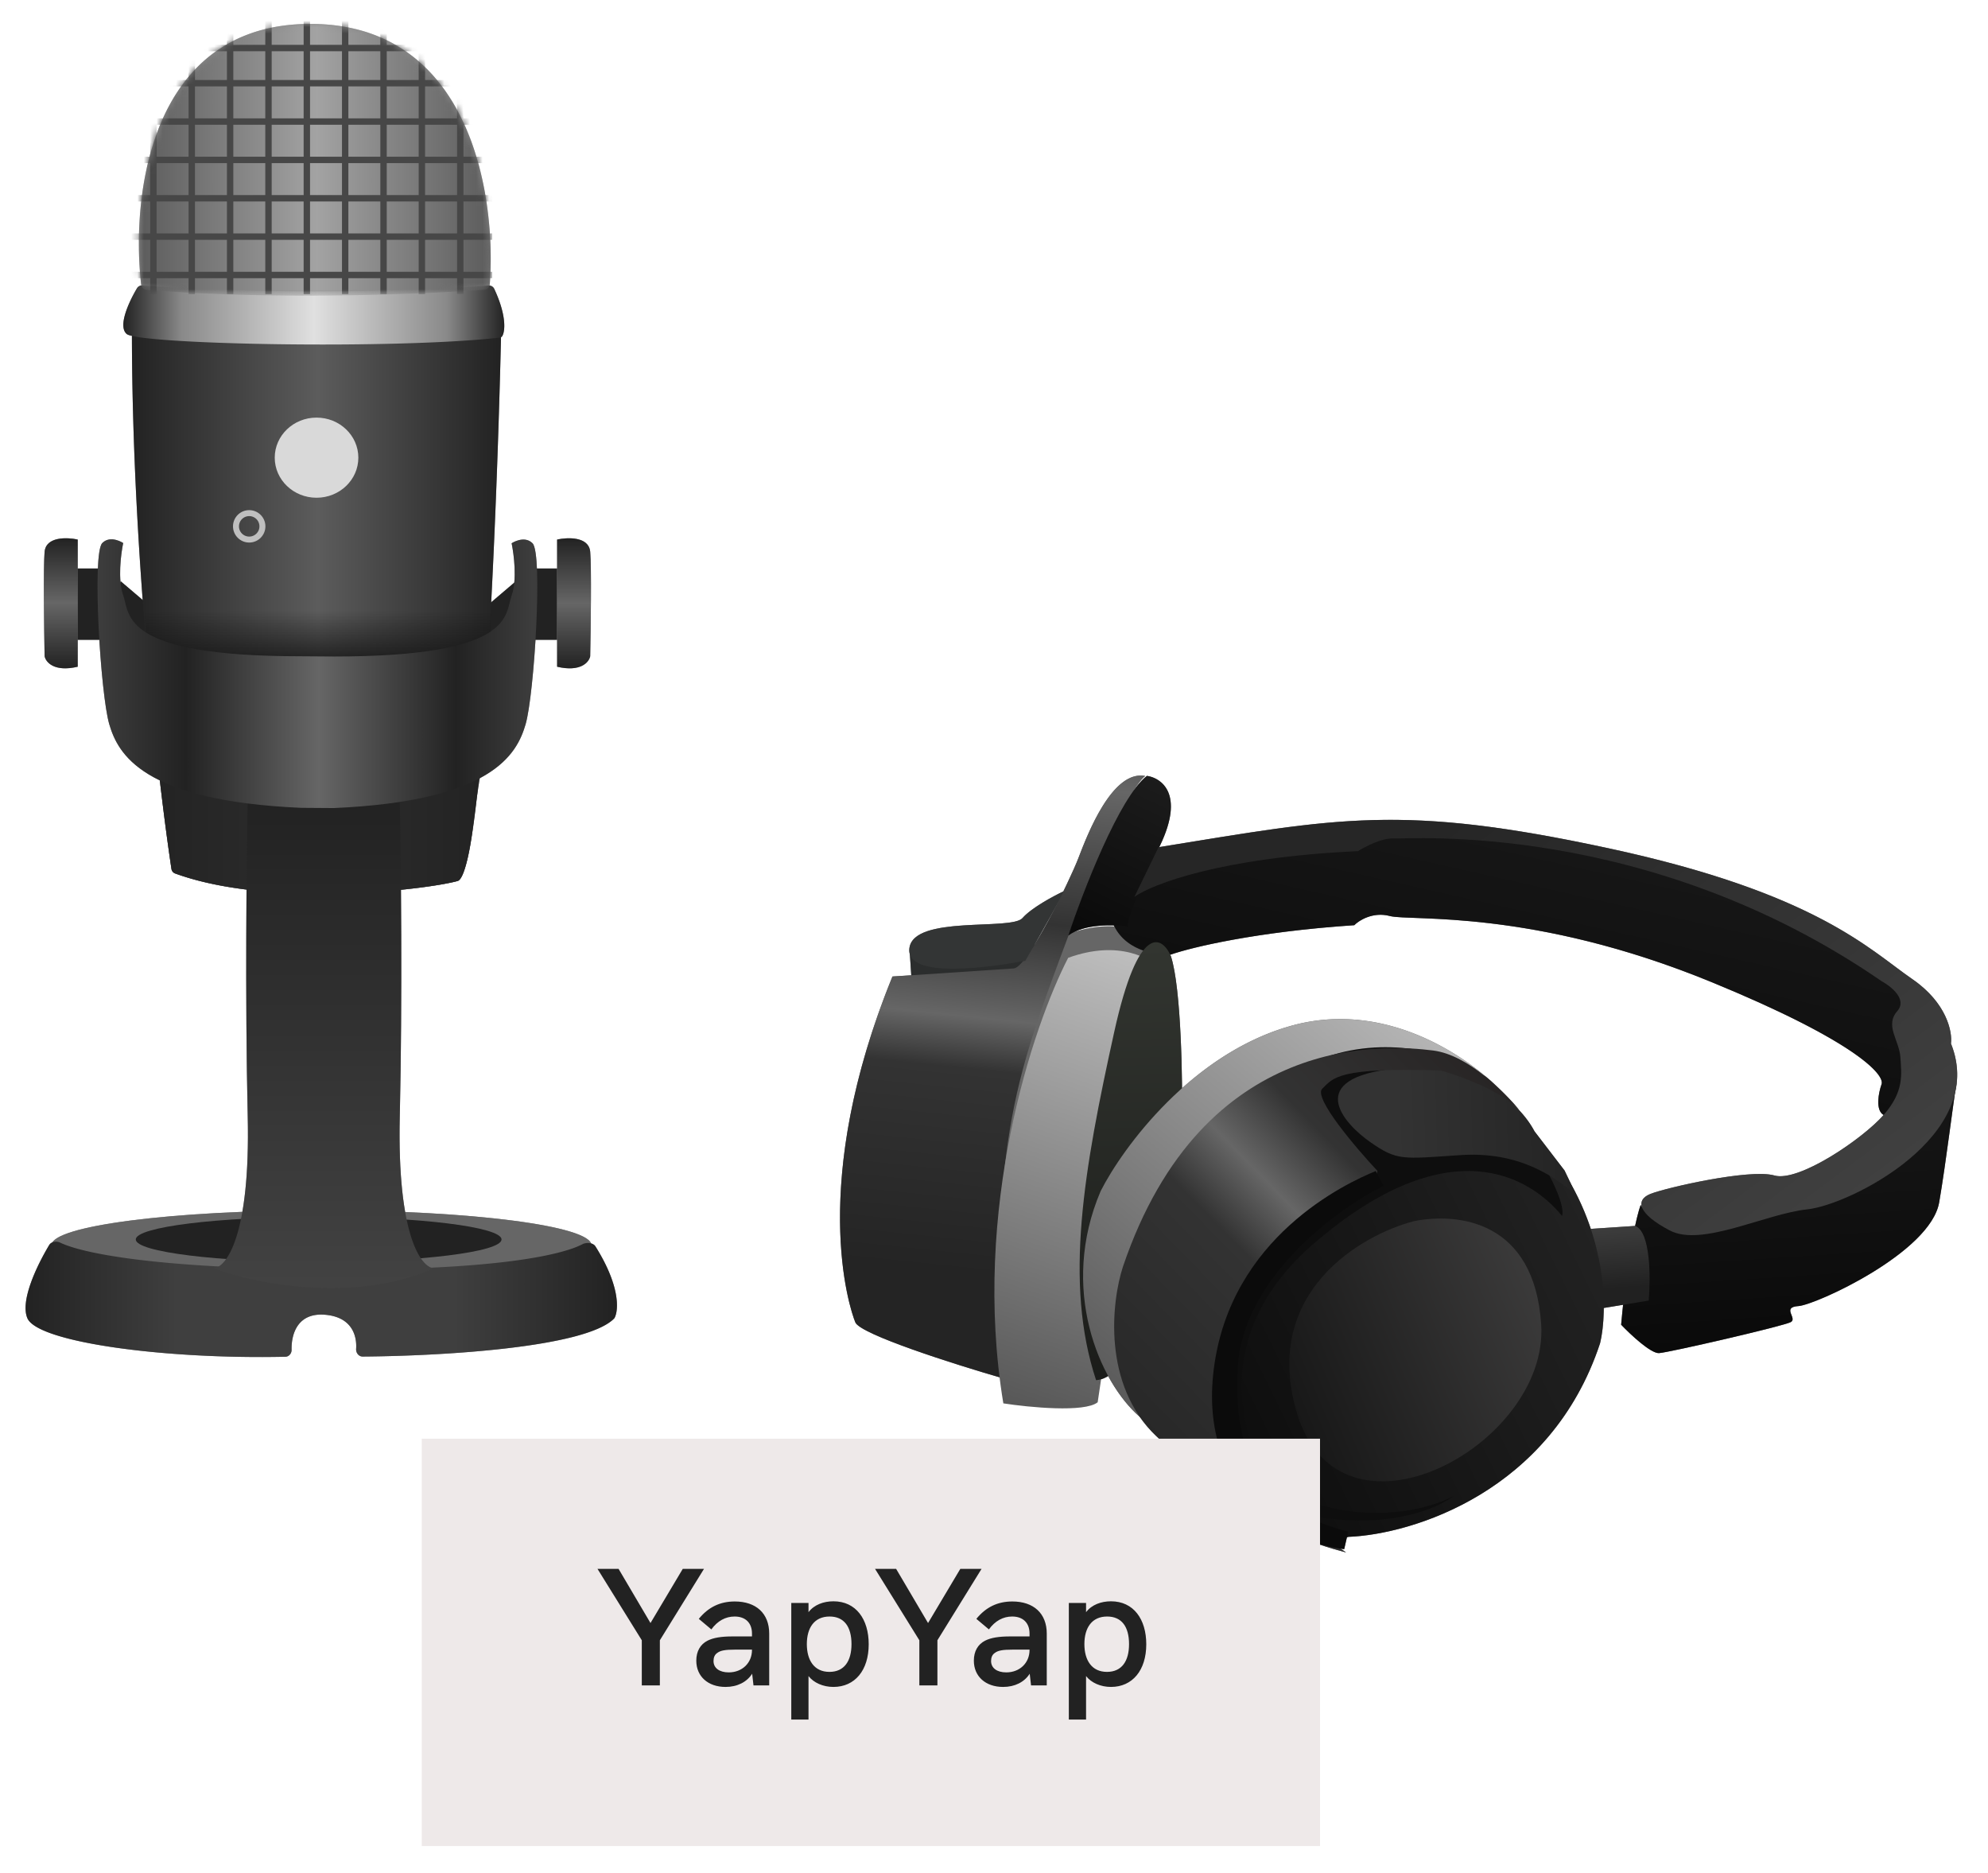 <svg width="311" height="293" fill="none" xmlns="http://www.w3.org/2000/svg"><g filter="url(#filter0_d_1490_11731)"><path fill-rule="evenodd" clip-rule="evenodd" d="M48.548 0C23.541 0 20.463 26.73 22.082 40.793a.917.917 0 00.023.124.9.9 0 00-.672.43c-1.276 2.142-3.029 5.943-1.615 7.155.124.106.41.21.84.308a.94.94 0 00-.021.2c.033 14.089.729 28.29 1.683 41.095l-3.419-2.91-.05.11c-.202-2.226.15-4.814.422-6.104 0 0-1.962-1.308-3.27 0-.38.38-.598 1.866-.692 3.98h-3.154v-4.525c-1.635-.364-4.959-.49-5.177 1.907-.218 2.398-.09 11.899 0 16.35.182.908 1.472 2.506 5.177 1.634v-4.21h3.382c.342 5.629.948 11.142 1.554 13.202.766 2.604 2.307 6.069 7.913 8.798.664 5.687 1.3 10.411 1.817 13.842.05.332.27.595.585.71 3.364 1.223 7.19 2.025 11.16 2.518-.084 10.248-.088 23.498.186 35.474.149 6.529-.217 11.379-.84 14.932-16.246.642-28.327 2.513-29.723 4.773-.202.085-.376.22-.49.409-1.939 3.226-4.58 8.742-3.415 11.461 1.606 3.746 21.334 6.44 40.36 6.021.562-.012.98-.517.969-1.079-.052-2.455.925-5.864 5.266-5.487 4.142.36 4.974 3.224 4.831 5.335-.042.615.406 1.205 1.022 1.201 11.964-.081 34.7-1.343 39.304-5.913a.644.644 0 00.129-.178c.639-1.295.79-5.092-3.017-11.142-.145-.232-.392-.383-.676-.464-.884-2.299-12.815-4.224-29.088-4.908-.626-3.556-.994-8.414-.845-14.961.273-11.963.27-25.199.186-35.442 4.191-.422 7.406-.971 8.863-1.376l.008-.002a.335.335 0 00.12-.053c.459-.27.895-1.305 1.308-2.966a36.08 36.08 0 00.69-3.462c.305-1.847.596-4.036.872-6.497.178-1.258.333-2.28.464-3.091 4.999-2.664 6.435-5.932 7.165-8.416.608-2.066 1.215-7.598 1.557-13.24h3.38v4.211c3.706.872 4.996-.726 5.177-1.635.091-4.45.218-13.951 0-16.349-.218-2.398-3.542-2.27-5.177-1.907v4.526h-3.156c-.095-2.096-.313-3.567-.69-3.945-1.309-1.308-3.27 0-3.27 0 .273 1.299.629 3.915.416 6.152l-3.607 3.07.003-.112c.757-14.627 1.265-30.058 1.528-41.325v-.013a.464.464 0 00.2-.185c.489-.851.616-3.38-1.26-7.38a.907.907 0 00-.728-.518.925.925 0 00.03-.174C77.676 26.677 73.531 0 48.548 0z" fill="#8B8B8B"/></g><g filter="url(#filter1_d_1490_11731)"><path d="M23.063 90.738l-4.161-3.543-2.081 4.633 7.63 9.537-1.388-10.627zm53.457 0l4.161-3.543 2.081 4.633-7.63 9.537 1.388-10.627zm-64.407-5.556h4.056v11.155h-4.056zm70.985 0h4.056v11.155h-4.056z" fill="#222"/><path d="M77.328 48.09c-21.43 2.559-45.272 1.134-55.65-.013a.937.937 0 00-1.041.933c.081 34.322 4.094 69.306 6.186 83.169.05.332.27.595.586.71 15.032 5.467 39.332 2.521 44.182 1.174 3.875-1.076 6.12-56.457 6.787-85.04a.924.924 0 00-1.05-.934z" fill="url(#paint0_linear_1490_11731)"/><path d="M27.409 132.888c15.032 5.467 39.332 2.521 44.182 1.174.455-.068 1.569-1.828 2.38-8.318.582-4.658 1.025-7.505 1.292-8.991.105-.591-.343-1.161-.943-1.173l-48.676-.969a.933.933 0 00-.946 1.037c.773 6.886 1.526 12.559 2.123 16.516a.91.91 0 00.588.724z" fill="#222" fill-opacity=".8"/><ellipse cx="50.291" cy="191.025" rx="42.235" ry="5.45" fill="#666"/><ellipse cx="49.85" cy="190.131" rx="28.611" ry="3.542" fill="#222"/><path d="M4.286 202.456c-1.165-2.719 1.476-8.235 3.415-11.461.325-.54 1.145-.644 1.712-.37 3.39 1.637 14.7 4.013 41.468 4.202 25.912.182 36.828-2.168 40.23-3.951.623-.327 1.665-.257 2.04.338 3.807 6.05 3.655 9.847 3.016 11.142a.644.644 0 01-.13.178c-4.604 4.57-27.34 5.832-39.303 5.913-.616.004-1.064-.586-1.022-1.201.143-2.111-.69-4.975-4.83-5.335-4.342-.377-5.32 3.032-5.267 5.487.012.562-.407 1.067-.969 1.079-19.026.419-38.754-2.275-40.36-6.021z" fill="url(#paint1_linear_1490_11731)"/><path d="M38.754 170.881c.427 18.74-3.386 23.648-5.346 23.759 6.203 2.343 21.782 5.622 34.479 0-1.96-.111-5.773-5.019-5.346-23.759.428-18.74.178-40.603 0-49.192-3.118.446-9.354.669-10.958.669h-1.871c-1.604 0-7.84-.223-10.958-.669-.178 8.589-.428 30.452 0 49.192z" fill="url(#paint2_linear_1490_11731)"/><ellipse cx="49.519" cy="67.849" rx="6.54" ry="6.267" fill="#D9D9D9"/><circle cx="38.985" cy="78.59" r="2.068" stroke="#BFBFBF" stroke-width=".934"/><path d="M77.013 85.182c-21.498 11.682-45.633 4.867-54.76 0l1.014 18.253 53.24-2.19.506-16.063z" fill="url(#paint3_linear_1490_11731)" fill-opacity=".8"/><path d="M16.003 81.2c1.308-1.307 3.27 0 3.27 0-.363 1.727-.872 5.778 0 8.175 1.09 2.998-.545 9.537 27.793 9.537l5.178.037c28.338 0 26.703-6.54 27.793-9.537.872-2.398.364-6.449 0-8.175 0 0 1.962-1.308 3.27 0 1.635 1.635.273 23.707-1.09 28.339-1.362 4.632-5.177 11.989-29.973 13.079l-5.178-.036c-24.796-1.09-28.61-8.447-29.973-13.08-1.363-4.632-2.725-26.703-1.09-28.338z" fill="url(#paint4_linear_1490_11731)"/><path d="M6.98 82.563c.218-2.398 3.543-2.27 5.178-1.907v19.891c-3.706.872-4.996-.726-5.178-1.635-.09-4.45-.218-13.951 0-16.349z" fill="url(#paint5_linear_1490_11731)"/><path d="M92.331 82.563c-.218-2.398-3.542-2.27-5.177-1.907v19.891c3.706.872 4.996-.726 5.177-1.635.091-4.45.218-13.951 0-16.349z" fill="url(#paint6_linear_1490_11731)"/><path d="M19.818 48.502c-1.414-1.212.339-5.014 1.615-7.155a.908.908 0 01.85-.434c22.805 1.648 45.13.726 54.134.01a.91.91 0 01.9.52c1.877 4 1.75 6.53 1.262 7.38-.093.163-.266.235-.451.255-16.784 1.868-56.413 1.05-58.31-.576z" fill="url(#paint7_linear_1490_11731)"/><mask id="a" style="mask-type:alpha" maskUnits="userSpaceOnUse" x="21" y="0" width="56" height="43"><path d="M48.549 0C23.54 0 20.463 26.73 22.083 40.793c.05.436.399.763.836.8 19.755 1.639 42.889.718 52.855-.005a.903.903 0 00.846-.836C77.677 26.677 73.532 0 48.55 0z" fill="#A6A6A6"/></mask><g mask="url(#a)"><path d="M48.549 0C23.54 0 20.463 26.73 22.083 40.793c.05.436.399.763.836.8 19.755 1.639 42.889.718 52.855-.005a.903.903 0 00.846-.836C77.677 26.677 73.532 0 48.55 0z" fill="url(#paint8_linear_1490_11731)"/><path d="M25 3.776h52m-52 5.5h52m-58.5 6H77m-59 6h59m-60 6h60m-60 6h60m-60 6h60m-47-37v40m-6-40v40m24-52v52m-6-52v52m-6-52v52m18-52v52m6-52v52m6-52v52m6-52v52" stroke="#474747"/></g></g><g filter="url(#filter2_d_1490_11731)"><path fill-rule="evenodd" clip-rule="evenodd" d="M177.264 120.021c.893-1.406 1.528-2.139 1.896-2.383-5.151-.996-9.029 9.121-10.416 12.738l-.015.04c-.411 1.072-1.292 3.041-2.382 5.279-1.583.744-5.006 2.584-6.39 4.166-.664.758-3.27.87-6.286 1-4.924.211-10.944.47-11.398 3.665-.053.37-.027.701.066.997l.218 3.281-2.941.195c-13.164 32.296-6.77 51.744-5.808 54.097.77 1.883 15.565 6.576 22.867 8.687-.032-.747-.062-1.483-.09-2.209.115.819.24 1.638.376 2.459 3.903.6 12.021 1.397 14.477.014l.032.097c.585-.039 1.222-.24 1.891-.649 1.464 2.69 3.195 4.872 4.934 6.372l.007.007a19.448 19.448 0 002.613 3.043c10.603 10.038 18.195 15.173 29.673 18.171l-.852-.584c.186.025.369.048.549.066l.424-1.847c.085-.024.17-.05.254-.077 9.911-.39 31.655-6.99 39.348-30.274.322-1.326.569-3.226.581-5.527l3.022-.497a200.62 200.62 0 00-.305 3.119c1.444 1.515 4.651 4.525 5.935 4.44 1.604-.107 19.59-4.255 20.624-4.861.419-.245.253-.672.085-1.104-.247-.636-.499-1.285 1.093-1.391 2.673-.178 20.661-8.354 22.018-16.233.621-3.607 1.247-8.205 1.777-12.107h.001v-.002c.253-1.859.484-3.56.683-4.92.594-2.441.486-5.056-.619-7.801.238-1.806-.636-6.349-6.04-10.073a91.048 91.048 0 01-2.78-2.025c-6.573-4.908-16.586-12.384-44.771-18.45-30.753-6.619-41.141-4.926-66.163-.846h-.002c-1.323.216-2.687.438-4.096.666l.096-.199c3.966-8.213.146-10.637-2.023-10.94-.691.53-1.419 1.357-2.163 2.4zm60.419 49.86a12.353 12.353 0 00-.655-.606c1.355 1.317 2.367 2.69 3.025 3.939l4.704 6.133 1.077 2.248a40.394 40.394 0 013.032 6.88l6.924-.46c.355-1.628.664-2.714.872-3.281.063.104.128.206.194.305-.278-.877.215-1.572 1.304-2.017 2.353-.962 15.58-3.988 19.412-2.9 3.832 1.088 13.851-5.753 17.096-9.46-1.339-.771-.771-3.529-.319-4.812.529-1.468-4.044-6.714-26.572-15.961-22.275-9.142-38.774-9.763-46.322-10.046-1.994-.075-3.363-.127-4.049-.306-2.623-.685-4.789.676-5.544 1.442-15.401 1.023-25.55 3.487-28.699 4.592l-.047.002-.054.004c.041.086.081.174.118.262 1.261 3.918 1.671 13.544 1.738 20.633 4.739-4.233 10.556-7.985 17.243-9.809 13.882-3.787 26.178 3.921 32.147 9.667a42.01 42.01 0 013.375 3.551zm-63.438-28.875c-1.911-.052-4.31.139-6.094.983 2.327-.718 4.391-.928 6.172-.823l-.078-.16zm-12.412 3.035v-.003a426.105 426.105 0 003.109-5.544c-1.014 1.961-2.101 3.932-3.109 5.547z" fill="#666"/></g><g filter="url(#filter3_d_1490_11731)"><path d="M142.717 151.21l-.391-5.882 19.501-1.563.141 6.167-19.251 1.278z" fill="#2B2D2D"/><path d="M167.353 142.055c6.564-17.623 10.606-23.621 11.807-24.417-5.151-.996-9.029 9.121-10.416 12.738l-.015.04c-1.374 3.582-7.99 17.181-10.129 17.323l-18.984 1.26c-13.164 32.296-6.77 51.744-5.808 54.097.77 1.883 15.565 6.576 22.867 8.687-1.632-37.891 2.473-47.699 10.678-69.728z" fill="url(#paint9_linear_1490_11731)"/><path d="M159.957 139.861c1.397-1.597 4.873-3.457 6.435-4.188-.171.656-4.066 7.521-5.992 10.872-4.51.837-18.859 3.132-18.127-2.019.732-5.151 15.936-2.669 17.684-4.665z" fill="#333535"/><path d="M211.862 140.979c-15.401 1.023-25.55 3.487-28.699 4.592-2.406.159-7.618-.676-9.214-5.297-1.995-5.776-3.598-9.697 33.728-13.787 37.327-4.09 65.147 10.445 78.14 16.027 12.993 5.583 15.505 11.056 15.681 17.758.142 5.362-4.494 9.161-6.829 10.39-1.34-.77-.772-3.529-.32-4.812.529-1.468-4.044-6.714-26.572-15.961-28.161-11.558-47.091-9.496-50.371-10.352-2.623-.685-4.789.676-5.544 1.442z" fill="url(#paint10_linear_1490_11731)"/><g filter="url(#filter4_i_1490_11731)"><path d="M171.72 211.859c-2.04 1.639-10.69.799-14.759.174-5.026-30.389 4.668-59.124 10.143-69.692 7.972-2.893 13.077.116 14.633 1.982l-10.017 67.536z" fill="url(#paint11_linear_1490_11731)"/></g><path d="M253.609 203.466c.987-11.022 2.447-17.081 3.053-18.733 4.223 6.971 14.473 3.605 17.628 2.59 2.524-.813 7.386-2.013 9.502-2.511 16.229-4.73 21.542-15.306 22.339-19.477-.583 3.351-1.682 12.68-2.768 18.983-1.356 7.878-19.344 16.055-22.018 16.232-2.673.178-.143 1.89-1.177 2.496-1.034.605-19.02 4.754-20.624 4.86-1.284.086-4.492-2.924-5.935-4.44z" fill="url(#paint12_linear_1490_11731)"/><path d="M174.3 157.708c3.798-17.225 7.503-15.09 8.88-11.869 1.625 5.048 1.837 19.572 1.723 25.936-2.718 31.87-9.334 40.097-13.433 40.369-5.041-15.241-1.917-32.905 2.83-54.436z" fill="url(#paint13_linear_1490_11731)"/><path d="M181.45 128.561c3.966-8.213.146-10.637-2.023-10.94-4.293 3.293-9.993 18.03-12.306 24.987 2.453-1.882 7.226-1.733 9.305-1.424-.136-.707 1.057-4.411 5.024-12.623z" fill="url(#paint14_linear_1490_11731)"/><path d="M172.191 182.554c-6.51 15.203-.258 29.827 6.104 35.313 4.347-44.547 40.441-51.563 57.944-49.502-4.853-5.676-18.462-15.962-34.078-11.702-15.616 4.259-26.487 19.035-29.97 25.891z" fill="url(#paint15_linear_1490_11731)"/><path d="M248.854 188.476l6.952-.462c2.424.913 2.422 8.164 2.118 11.676l-8.236 1.352-.834-12.566z" fill="url(#paint16_linear_1490_11731)"/><path d="M250.31 206.371c-7.692 23.284-29.436 29.885-39.347 30.274-8.201 2.693-25.196-11.397-32.668-18.778-7.903-44.593 32.307-54.066 53.4-53.229-.06-.891 2.06.293 11.012 12.16 8.952 11.866 8.799 24.66 7.603 29.573z" fill="url(#paint17_linear_1490_11731)"/><path d="M199.071 228.394c12.076 7.148 23.914 4.231 28.323 1.88-8.967 6.503-33.976 6.016-41.867-11.722-7.892-17.738 1.613-36.363 11.492-49.372 7.903-10.408 21.19-9.822 26.846-8.228 2.596 2.692 10.14 8.351 15.166 14.032 2.393 2.705 6.01 9.627 5.326 11.463-4.971-6.115-17.571-13.873-38.663 4.178-16.873 14.441-11.446 31.197-6.623 37.769z" fill="#0E0E0E"/><path d="M212.436 129.393c-21.419.992-32.241 5.184-34.974 7.156l3.781-7.771c28.164-4.555 37.951-6.816 70.372.162 32.422 6.978 40.797 15.821 47.551 20.475 5.404 3.724 6.279 8.267 6.04 10.073 5.79 14.386-15.781 25.218-22.448 25.93-6.667.711-16.525 5.931-21.533 3.309-4.991-2.613-5.418-4.743-3.065-5.705 2.353-.962 15.58-3.988 19.412-2.9 3.832 1.088 13.852-5.754 17.097-9.461 3.245-3.706 2.8-6.362 2.623-9.036-.178-2.674-2.477-4.938-.48-7.219 1.598-1.825-.973-3.874-2.458-4.671-36.588-25.232-74.253-22.194-76.41-22.319-1.725-.1-4.391 1.276-5.508 1.977z" fill="url(#paint18_linear_1490_11731)"/><path d="M218.452 163.369c11.736-1.209 19.142 5.174 21.601 9.845l4.704 6.133 1.87 3.904c-3.421-2.996-9.053-6.919-18.144-6.315-9.09.603-9.875.924-14.099-2.018-4.223-2.942-10.603-10.038 4.068-11.549z" fill="url(#paint19_linear_1490_11731)"/><path d="M206.847 166.557c-1.412 1.383 5.172 9.146 8.641 12.854l-.624 2.727c-11.659 2.386-17.509 15.396-22.396 26.732-3.909 9.068 1.635 17.884 4.897 21.159l13.223 9.059c-11.478-2.998-19.07-8.134-29.673-18.172-8.483-8.031-7.035-21.017-5.251-26.507 12.576-37.09 41.469-34.711 48.51-33.837 5.631.7 11.37 6.765 13.509 9.309-3.222-3.224-9.488-5.368-12.227-6.171-16.149-.539-16.844 1.119-18.609 2.847z" fill="url(#paint20_linear_1490_11731)"/><path d="M216.45 181.764l-1.229-2.335c-4.707 1.924-22.729 10.322-25.337 30.955-2.465 19.5 12.018 27.311 20.402 28.186l.624-2.727c-10.391-2.801-18.268-8.186-17.283-25.708.788-14.017 15.71-24.944 22.823-28.371z" fill="#0B0B0B"/><path d="M202.791 216.95c-5.314-18.553 10.079-27.525 18.439-29.691 6.982-1.359 18.798-.021 19.87 16.137 1.261 18.983-31.666 36.746-38.309 13.554z" fill="url(#paint21_linear_1490_11731)"/></g><g filter="url(#filter5_d_1490_11731)"><path fill="#EEE9E9" d="M65.98 221.295h140.522v63.715H65.98z"/></g><path d="M100.402 263.624v-7.064l-6.933-11.171h3.297l4.997 8.476 5.049-8.476h3.322l-6.906 11.171v7.064h-2.826zm14.543-13.133c3.349 0 5.389 1.883 5.389 5.023v8.11h-2.459l-.209-1.831c-.838 1.308-2.329 2.066-4.16 2.066-2.747 0-4.579-1.648-4.579-4.107 0-1.465.628-2.564 1.779-3.139.89-.445 2.093-.655 3.925-.655h3.008v-.444c0-1.675-1.02-2.669-2.72-2.669-1.413 0-2.669.68-3.637 2.015l-1.962-1.649c1.491-1.831 3.322-2.72 5.625-2.72zm-.942 11.092c2.093 0 3.636-1.465 3.636-3.505v-.053h-2.694c-1.492 0-2.25.131-2.747.524-.393.261-.576.706-.576 1.255 0 1.099.916 1.779 2.381 1.779zm16.377-11.119c3.532 0 5.52 2.8 5.52 6.724 0 4.081-2.171 6.671-5.52 6.671-1.622 0-3.087-.654-3.898-1.7v6.802h-2.695v-18.235h2.695v1.439c.89-1.177 2.381-1.701 3.898-1.701zm-.628 11.041c2.329 0 3.454-1.701 3.454-4.343 0-2.721-1.151-4.317-3.428-4.317-2.38 0-3.558 1.753-3.558 4.317 0 2.485 1.125 4.343 3.532 4.343zm14.07 2.119v-7.064l-6.933-11.171h3.297l4.997 8.476 5.049-8.476h3.323l-6.907 11.171v7.064h-2.826zm14.543-13.133c3.349 0 5.389 1.883 5.389 5.023v8.11h-2.459l-.209-1.831c-.837 1.308-2.329 2.066-4.16 2.066-2.747 0-4.578-1.648-4.578-4.107 0-1.465.627-2.564 1.779-3.139.889-.445 2.093-.655 3.924-.655h3.009v-.444c0-1.675-1.021-2.669-2.721-2.669-1.413 0-2.669.68-3.637 2.015l-1.962-1.649c1.491-1.831 3.323-2.72 5.625-2.72zm-.942 11.092c2.093 0 3.637-1.465 3.637-3.505v-.053h-2.695c-1.491 0-2.25.131-2.747.524-.393.261-.576.706-.576 1.255 0 1.099.916 1.779 2.381 1.779zm16.377-11.119c3.532 0 5.521 2.8 5.521 6.724 0 4.081-2.172 6.671-5.521 6.671-1.622 0-3.087-.654-3.898-1.7v6.802h-2.695v-18.235h2.695v1.439c.89-1.177 2.381-1.701 3.898-1.701zm-.628 11.041c2.329 0 3.454-1.701 3.454-4.343 0-2.721-1.151-4.317-3.427-4.317-2.381 0-3.559 1.753-3.559 4.317 0 2.485 1.125 4.343 3.532 4.343z" fill="#222"/><defs><linearGradient id="paint0_linear_1490_11731" x1="20.636" y1="92.015" x2="78.403" y2="92.015" gradientUnits="userSpaceOnUse"><stop stop-color="#222"/><stop offset=".504" stop-color="#5C5C5C"/><stop offset="1" stop-color="#222"/></linearGradient><linearGradient id="paint1_linear_1490_11731" x1="4" y1="199.221" x2="96.517" y2="199.221" gradientUnits="userSpaceOnUse"><stop stop-color="#222"/><stop offset=".255" stop-color="#3F3F3F"/><stop offset=".496" stop-color="#3F3F3F"/><stop offset=".725" stop-color="#3F3F3F"/><stop offset="1" stop-color="#222"/></linearGradient><linearGradient id="paint2_linear_1490_11731" x1="50.647" y1="121.689" x2="50.647" y2="281.912" gradientUnits="userSpaceOnUse"><stop stop-color="#222"/><stop offset="1" stop-color="#666"/></linearGradient><linearGradient id="paint3_linear_1490_11731" x1="49.563" y1="99.379" x2="49.563" y2="91.773" gradientUnits="userSpaceOnUse"><stop stop-color="#141414"/><stop offset="1" stop-color="#141414" stop-opacity="0"/></linearGradient><linearGradient id="paint4_linear_1490_11731" x1="15.256" y1="101.637" x2="84.054" y2="101.637" gradientUnits="userSpaceOnUse"><stop stop-color="#3D3D3D"/><stop offset=".201" stop-color="#222"/><stop offset=".503" stop-color="#666"/><stop offset=".815" stop-color="#222"/><stop offset=".99" stop-color="#3D3D3D"/></linearGradient><linearGradient id="paint5_linear_1490_11731" x1="9.509" y1="80.454" x2="9.509" y2="100.799" gradientUnits="userSpaceOnUse"><stop stop-color="#222"/><stop offset=".496" stop-color="#666"/><stop offset="1" stop-color="#222"/></linearGradient><linearGradient id="paint6_linear_1490_11731" x1="89.803" y1="80.454" x2="89.803" y2="100.799" gradientUnits="userSpaceOnUse"><stop stop-color="#222"/><stop offset=".5" stop-color="#666"/><stop offset="1" stop-color="#222"/></linearGradient><linearGradient id="paint7_linear_1490_11731" x1="19.294" y1="45.512" x2="78.889" y2="45.512" gradientUnits="userSpaceOnUse"><stop stop-color="#222"/><stop offset=".152" stop-color="#898989"/><stop offset=".501" stop-color="#E0E0E0"/><stop offset=".85" stop-color="#898989"/><stop offset="1" stop-color="#222"/></linearGradient><linearGradient id="paint8_linear_1490_11731" x1="21.726" y1="21.254" x2="76.768" y2="21.254" gradientUnits="userSpaceOnUse"><stop stop-color="#5C5C5C"/><stop offset=".505" stop-color="#A3A3A3"/><stop offset="1" stop-color="#5C5C5C"/></linearGradient><linearGradient id="paint9_linear_1490_11731" x1="157.186" y1="210.249" x2="173.241" y2="55.679" gradientUnits="userSpaceOnUse"><stop offset=".09" stop-color="#242424"/><stop offset=".296" stop-color="#333"/><stop offset=".348" stop-color="#666"/><stop offset=".449" stop-color="#333"/><stop offset=".589" stop-color="#666"/><stop offset=".773" stop-color="#242424"/><stop offset="1" stop-color="#8A8A8A"/></linearGradient><linearGradient id="paint10_linear_1490_11731" x1="255.888" y1="123.175" x2="242.85" y2="181.1" gradientUnits="userSpaceOnUse"><stop stop-color="#181818"/><stop offset="1" stop-color="#0A0A0A"/></linearGradient><linearGradient id="paint11_linear_1490_11731" x1="161.812" y1="213.177" x2="185.294" y2="143.991" gradientUnits="userSpaceOnUse"><stop stop-color="#585858"/><stop offset="1" stop-color="#BEBEBE"/></linearGradient><linearGradient id="paint12_linear_1490_11731" x1="278.725" y1="167.155" x2="281.335" y2="206.459" gradientUnits="userSpaceOnUse"><stop stop-color="#171717"/><stop offset="1" stop-color="#0A0A0A"/></linearGradient><linearGradient id="paint13_linear_1490_11731" x1="174.576" y1="144.048" x2="177.019" y2="231.363" gradientUnits="userSpaceOnUse"><stop stop-color="#323530"/><stop offset="1" stop-color="#141513"/></linearGradient><linearGradient id="paint14_linear_1490_11731" x1="180.361" y1="117.559" x2="168.543" y2="141.92" gradientUnits="userSpaceOnUse"><stop stop-color="#1C1C1C"/><stop offset="1" stop-color="#0A0A0A"/></linearGradient><linearGradient id="paint15_linear_1490_11731" x1="175.462" y1="218.055" x2="229.539" y2="153.25" gradientUnits="userSpaceOnUse"><stop stop-color="#585858"/><stop offset="1" stop-color="#BEBEBE"/></linearGradient><linearGradient id="paint16_linear_1490_11731" x1="253.218" y1="188.186" x2="254.053" y2="200.753" gradientUnits="userSpaceOnUse"><stop stop-color="#3D3D3D"/><stop offset=".757" stop-color="#212121"/></linearGradient><linearGradient id="paint17_linear_1490_11731" x1="177.957" y1="218.971" x2="297.225" y2="160.695" gradientUnits="userSpaceOnUse"><stop stop-color="#0A0A0A"/><stop offset="1" stop-color="#333"/></linearGradient><linearGradient id="paint18_linear_1490_11731" x1="229.18" y1="123.495" x2="335.261" y2="264.883" gradientUnits="userSpaceOnUse"><stop stop-color="#262626"/><stop offset="1" stop-color="#5C5C5C"/></linearGradient><linearGradient id="paint19_linear_1490_11731" x1="218.228" y1="171.099" x2="245.854" y2="170.398" gradientUnits="userSpaceOnUse"><stop stop-color="#333"/><stop offset="1" stop-color="#242424"/></linearGradient><linearGradient id="paint20_linear_1490_11731" x1="237.497" y1="167.079" x2="173.225" y2="230.086" gradientUnits="userSpaceOnUse"><stop stop-color="#272424"/><stop offset=".293" stop-color="#333"/><stop offset=".421" stop-color="#666"/><stop offset=".535" stop-color="#333"/><stop offset="1" stop-color="#242424"/></linearGradient><linearGradient id="paint21_linear_1490_11731" x1="202.084" y1="216.174" x2="316.715" y2="167.383" gradientUnits="userSpaceOnUse"><stop stop-color="#181818"/><stop offset="1" stop-color="#7E7C7C"/></linearGradient><filter id="filter0_d_1490_11731" x=".263" y="0" width="99.992" height="215.995" filterUnits="userSpaceOnUse" color-interpolation-filters="sRGB"><feFlood flood-opacity="0" result="BackgroundImageFix"/><feColorMatrix in="SourceAlpha" values="0 0 0 0 0 0 0 0 0 0 0 0 0 0 0 0 0 0 127 0" result="hardAlpha"/><feOffset dy="3.737"/><feGaussianBlur stdDeviation="1.869"/><feComposite in2="hardAlpha" operator="out"/><feColorMatrix values="0 0 0 0 0 0 0 0 0 0 0 0 0 0 0 0 0 0 0.25 0"/><feBlend in2="BackgroundImageFix" result="effect1_dropShadow_1490_11731"/><feBlend in="SourceGraphic" in2="effect1_dropShadow_1490_11731" result="shape"/></filter><filter id="filter1_d_1490_11731" x=".263" y="0" width="99.992" height="215.995" filterUnits="userSpaceOnUse" color-interpolation-filters="sRGB"><feFlood flood-opacity="0" result="BackgroundImageFix"/><feColorMatrix in="SourceAlpha" values="0 0 0 0 0 0 0 0 0 0 0 0 0 0 0 0 0 0 127 0" result="hardAlpha"/><feOffset dy="3.737"/><feGaussianBlur stdDeviation="1.869"/><feComposite in2="hardAlpha" operator="out"/><feColorMatrix values="0 0 0 0 0 0 0 0 0 0 0 0 0 0 0 0 0 0 0.25 0"/><feBlend in2="BackgroundImageFix" result="effect1_dropShadow_1490_11731"/><feBlend in="SourceGraphic" in2="effect1_dropShadow_1490_11731" result="shape"/></filter><filter id="filter2_d_1490_11731" x="127.675" y="117.569" width="182.244" height="128.994" filterUnits="userSpaceOnUse" color-interpolation-filters="sRGB"><feFlood flood-opacity="0" result="BackgroundImageFix"/><feColorMatrix in="SourceAlpha" values="0 0 0 0 0 0 0 0 0 0 0 0 0 0 0 0 0 0 127 0" result="hardAlpha"/><feOffset dy="3.737"/><feGaussianBlur stdDeviation="1.869"/><feComposite in2="hardAlpha" operator="out"/><feColorMatrix values="0 0 0 0 0 0 0 0 0 0 0 0 0 0 0 0 0 0 0.25 0"/><feBlend in2="BackgroundImageFix" result="effect1_dropShadow_1490_11731"/><feBlend in="SourceGraphic" in2="effect1_dropShadow_1490_11731" result="shape"/></filter><filter id="filter3_d_1490_11731" x="127.675" y="117.569" width="182.245" height="128.994" filterUnits="userSpaceOnUse" color-interpolation-filters="sRGB"><feFlood flood-opacity="0" result="BackgroundImageFix"/><feColorMatrix in="SourceAlpha" values="0 0 0 0 0 0 0 0 0 0 0 0 0 0 0 0 0 0 127 0" result="hardAlpha"/><feOffset dy="3.737"/><feGaussianBlur stdDeviation="1.869"/><feComposite in2="hardAlpha" operator="out"/><feColorMatrix values="0 0 0 0 0 0 0 0 0 0 0 0 0 0 0 0 0 0 0.25 0"/><feBlend in2="BackgroundImageFix" result="effect1_dropShadow_1490_11731"/><feBlend in="SourceGraphic" in2="effect1_dropShadow_1490_11731" result="shape"/></filter><filter id="filter4_i_1490_11731" x="155.56" y="141.141" width="26.178" height="75.409" filterUnits="userSpaceOnUse" color-interpolation-filters="sRGB"><feFlood flood-opacity="0" result="BackgroundImageFix"/><feBlend in="SourceGraphic" in2="BackgroundImageFix" result="shape"/><feColorMatrix in="SourceAlpha" values="0 0 0 0 0 0 0 0 0 0 0 0 0 0 0 0 0 0 127 0" result="hardAlpha"/><feOffset dy="3.737"/><feGaussianBlur stdDeviation="1.869"/><feComposite in2="hardAlpha" operator="arithmetic" k2="-1" k3="1"/><feColorMatrix values="0 0 0 0 0 0 0 0 0 0 0 0 0 0 0 0 0 0 0.25 0"/><feBlend in2="shape" result="effect1_innerShadow_1490_11731"/></filter><filter id="filter5_d_1490_11731" x="62.242" y="221.295" width="147.996" height="71.19" filterUnits="userSpaceOnUse" color-interpolation-filters="sRGB"><feFlood flood-opacity="0" result="BackgroundImageFix"/><feColorMatrix in="SourceAlpha" values="0 0 0 0 0 0 0 0 0 0 0 0 0 0 0 0 0 0 127 0" result="hardAlpha"/><feOffset dy="3.737"/><feGaussianBlur stdDeviation="1.869"/><feComposite in2="hardAlpha" operator="out"/><feColorMatrix values="0 0 0 0 0 0 0 0 0 0 0 0 0 0 0 0 0 0 0.25 0"/><feBlend in2="BackgroundImageFix" result="effect1_dropShadow_1490_11731"/><feBlend in="SourceGraphic" in2="effect1_dropShadow_1490_11731" result="shape"/></filter></defs></svg>
